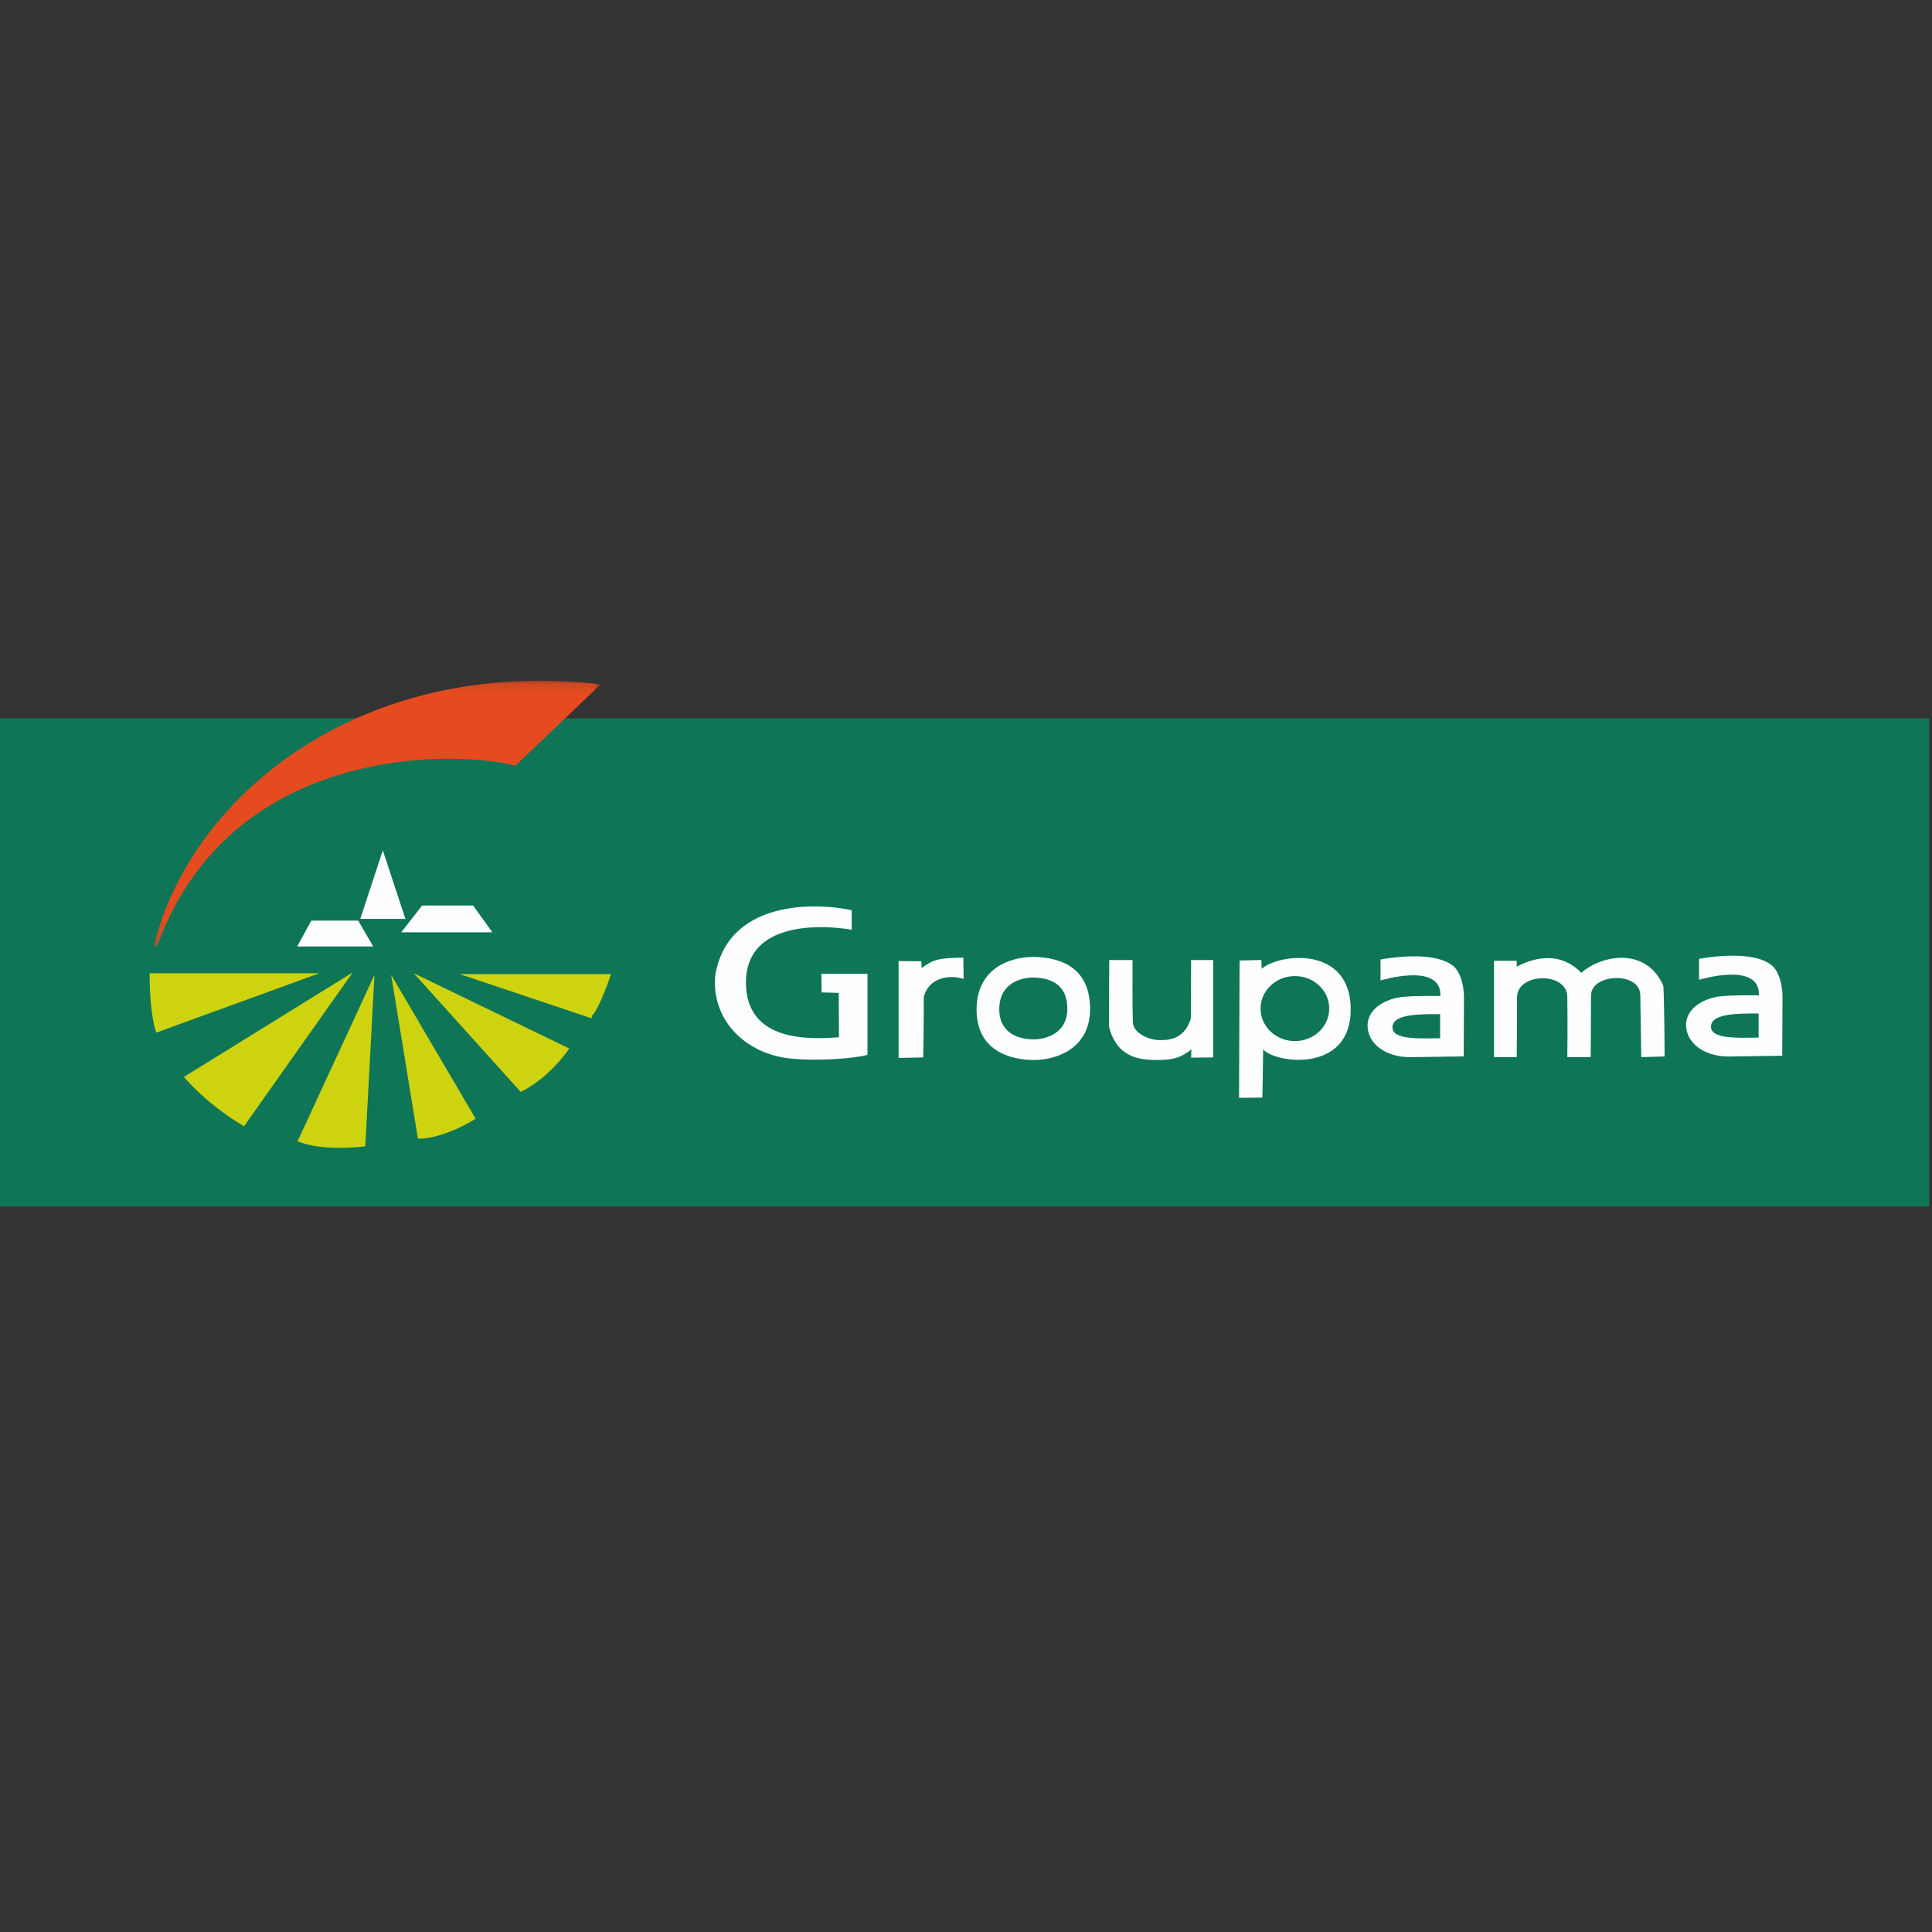 <?xml version="1.0" encoding="UTF-8"?> <svg xmlns="http://www.w3.org/2000/svg" xmlns:xlink="http://www.w3.org/1999/xlink" width="225px" height="225px" viewBox="0 0 225 225"><rect x="0" y="0" width="225" height="225" fill="#333333" stroke="none"/><!-- Generator: Sketch 54.1 (76490) - https://sketchapp.com --><title>logo/client/normal/groupama copy</title><desc>Created with Sketch.</desc><defs><polygon id="path-1" points="1.264 0.137 53.341 0.137 53.341 31.145 1.264 31.145"></polygon></defs><g id="logo/client/normal/groupama-copy" stroke="none" stroke-width="1" fill="none" fill-rule="evenodd"><g id="Group-39" transform="translate(0, 78)"><polygon id="Fill-1" fill="#0E7657" points="0 62.505 224.678 62.505 224.678 5.653 0 5.653"></polygon><polygon id="Fill-2" fill="#FEFEFE" points="34.607 32.229 43.465 32.229 41.715 29.212 36.261 29.212"></polygon><polygon id="Fill-3" fill="#FEFEFE" points="46.727 30.575 57.339 30.575 55.099 27.458 49.16 27.458"></polygon><polygon id="Fill-4" fill="#FEFEFE" points="41.957 29.017 47.214 29.017 44.584 21.035"></polygon><g id="Group-38" transform="translate(16.619, 1.142)"><path d="M0.806,34.203 L20.567,34.203 L1.584,41.114 C1.584,41.114 0.806,39.267 0.806,34.203" id="Fill-5" fill="#CDD30E"></path><path d="M4.797,46.275 L24.462,34.105 L11.805,52.015 C11.805,52.015 7.913,49.874 4.797,46.275" id="Fill-7" fill="#CDD30E"></path><path d="M18.036,53.77 L26.992,34.398 L25.92,54.354 C25.92,54.354 21.053,55.037 18.036,53.77" id="Fill-9" fill="#CDD30E"></path><path d="M32.055,53.478 L28.938,34.397 L38.772,51.141 C38.772,51.141 35.168,53.478 32.055,53.478" id="Fill-11" fill="#CDD30E"></path><path d="M44.028,48.026 L31.568,34.202 L49.675,42.966 C49.675,42.966 47.532,46.275 44.028,48.026" id="Fill-13" fill="#CDD30E"></path><path d="M52.303,39.46 L36.921,34.302 L54.542,34.302 C54.542,34.302 53.179,38.389 52.303,39.167 L52.303,39.46 Z" id="Fill-15" fill="#CDD30E"></path><g id="Group-19"><mask id="mask-2" fill="white"><use xlink:href="#path-1"></use></mask><g id="Clip-18"></g><path d="M43.412,10.028 C35.884,8.082 9.953,7.788 1.651,31.145 C1.625,31.136 1.264,31.145 1.264,31.145 C5.507,13.568 25.305,-2.692 53.341,0.552 L43.412,10.028 Z" id="Fill-17" fill="#E64B1F" mask="url(#mask-2)"></path></g><path d="M151.097,41.773 C148.591,41.803 145.544,41.952 145.544,40.505 C145.544,39.058 148.199,38.937 151.097,38.967 L151.097,41.773 Z M152.758,33.475 C150.763,31.633 145.847,32.298 144.156,32.597 L144.156,35.045 C144.156,35.045 151.308,32.841 151.126,36.853 C150.676,36.853 148.14,36.794 146.571,36.974 C145.003,37.156 142.649,38.182 142.649,40.294 C142.649,42.404 144.732,43.944 147.506,43.976 L153.843,43.885 L153.872,37.156 C153.872,37.156 153.962,34.713 152.758,33.475 L152.758,33.475 Z" id="Fill-20" fill="#FEFEFE"></path><path d="M188.191,41.697 C185.689,41.727 182.64,41.877 182.64,40.429 C182.64,38.983 185.296,38.86 188.191,38.892 L188.191,41.697 Z M189.851,33.4 C187.861,31.558 182.943,32.223 181.253,32.525 L181.253,34.968 C181.253,34.968 188.403,32.765 188.22,36.778 C187.771,36.778 185.234,36.718 183.665,36.899 C182.095,37.08 179.743,38.106 179.743,40.218 C179.743,42.33 181.826,43.868 184.601,43.9 L190.938,43.809 L190.969,37.08 C190.969,37.08 191.058,34.637 189.851,33.4 L189.851,33.4 Z" id="Fill-22" fill="#FEFEFE"></path><path d="M82.567,29.158 L82.567,26.867 C79.7,26.173 68.386,25.055 66.696,34.319 C66.152,39.267 69.743,43.282 74.872,44.064 C78.524,44.55 83.231,44.064 84.408,43.704 L84.408,34.257 L79.036,34.257 L79.067,36.432 L81.059,36.491 L81.088,41.652 C77.92,41.893 70.256,42.345 70.256,35.285 C70.256,26.629 83.072,29.201 82.567,29.158" id="Fill-24" fill="#FEFEFE"></path><path d="M88.03,44.064 L88.03,32.781 L90.686,32.81 L90.715,33.595 C92.103,32.569 92.766,32.419 95.572,32.387 C95.572,32.991 95.604,34.862 95.604,34.862 C93.794,34.289 91.47,34.802 90.957,37.004 C90.987,38.694 90.896,44.003 90.896,44.003 L88.03,44.064 Z" id="Fill-26" fill="#FEFEFE"></path><path d="M103.776,41.904 C102.074,41.904 99.755,41.236 99.755,38.391 C99.755,35.549 101.985,34.717 103.721,34.699 C105.858,34.735 107.704,35.604 107.685,38.372 C107.667,41.143 105.277,41.904 103.776,41.904 M103.721,32.296 C100.823,32.328 97.114,33.718 97.114,38.454 C97.114,43.192 100.976,44.307 103.81,44.307 C106.315,44.307 110.301,43.038 110.329,38.423 C110.358,33.804 107.281,32.356 103.721,32.296" id="Fill-28" fill="#FEFEFE"></path><path d="M115.278,32.66 L112.562,32.66 L112.533,40.414 C113.438,44.034 116.092,44.306 118.145,44.306 C120.196,44.306 120.951,43.974 122.129,43.071 C122.129,43.432 122.097,44.034 122.097,44.034 L124.664,44.003 L124.664,32.66 L122.097,32.66 L122.067,39.479 C121.254,42.195 118.989,41.983 118.267,41.983 C117.541,41.983 115.368,41.38 115.31,39.871 C115.25,38.363 115.278,32.66 115.278,32.66" id="Fill-30" fill="#FEFEFE"></path><path d="M130.277,32.66 C130.277,32.66 130.306,33.143 130.306,33.685 L130.277,32.66 Z" id="Fill-32" fill="#FEFEFE"></path><path d="M134.183,42.104 C131.976,42.104 130.185,40.41 130.185,38.318 C130.185,36.225 131.976,34.531 134.183,34.531 C136.392,34.531 138.183,36.225 138.183,38.318 C138.183,40.41 136.392,42.104 134.183,42.104 M130.307,33.685 L130.276,32.659 L127.742,32.719 L127.681,48.712 L130.396,48.683 C130.396,48.683 130.486,44.245 130.486,43.071 C131.906,44.699 140.686,45.877 140.686,38.424 C140.686,30.97 132.409,31.874 130.307,33.685" id="Fill-34" fill="#FEFEFE"></path><path d="M157.374,43.968 L157.374,32.749 L160.018,32.749 L160.018,33.43 C162.474,32.147 165.308,31.844 167.536,34.146 C169.991,32.03 175.09,31.125 177.092,35.659 C177.207,37.131 177.243,43.891 177.243,43.891 L174.524,43.968 L174.409,36.753 C174.373,33.957 168.668,34.222 168.668,36.79 C168.668,39.361 168.632,43.968 168.632,43.968 L165.911,43.968 C165.911,43.968 165.953,40.19 165.911,36.941 C165.874,33.995 160.056,34.11 160.056,37.017 C160.056,40.153 160.018,43.968 160.018,43.968 L157.374,43.968 Z" id="Fill-36" fill="#FEFEFE"></path></g></g></g></svg> 